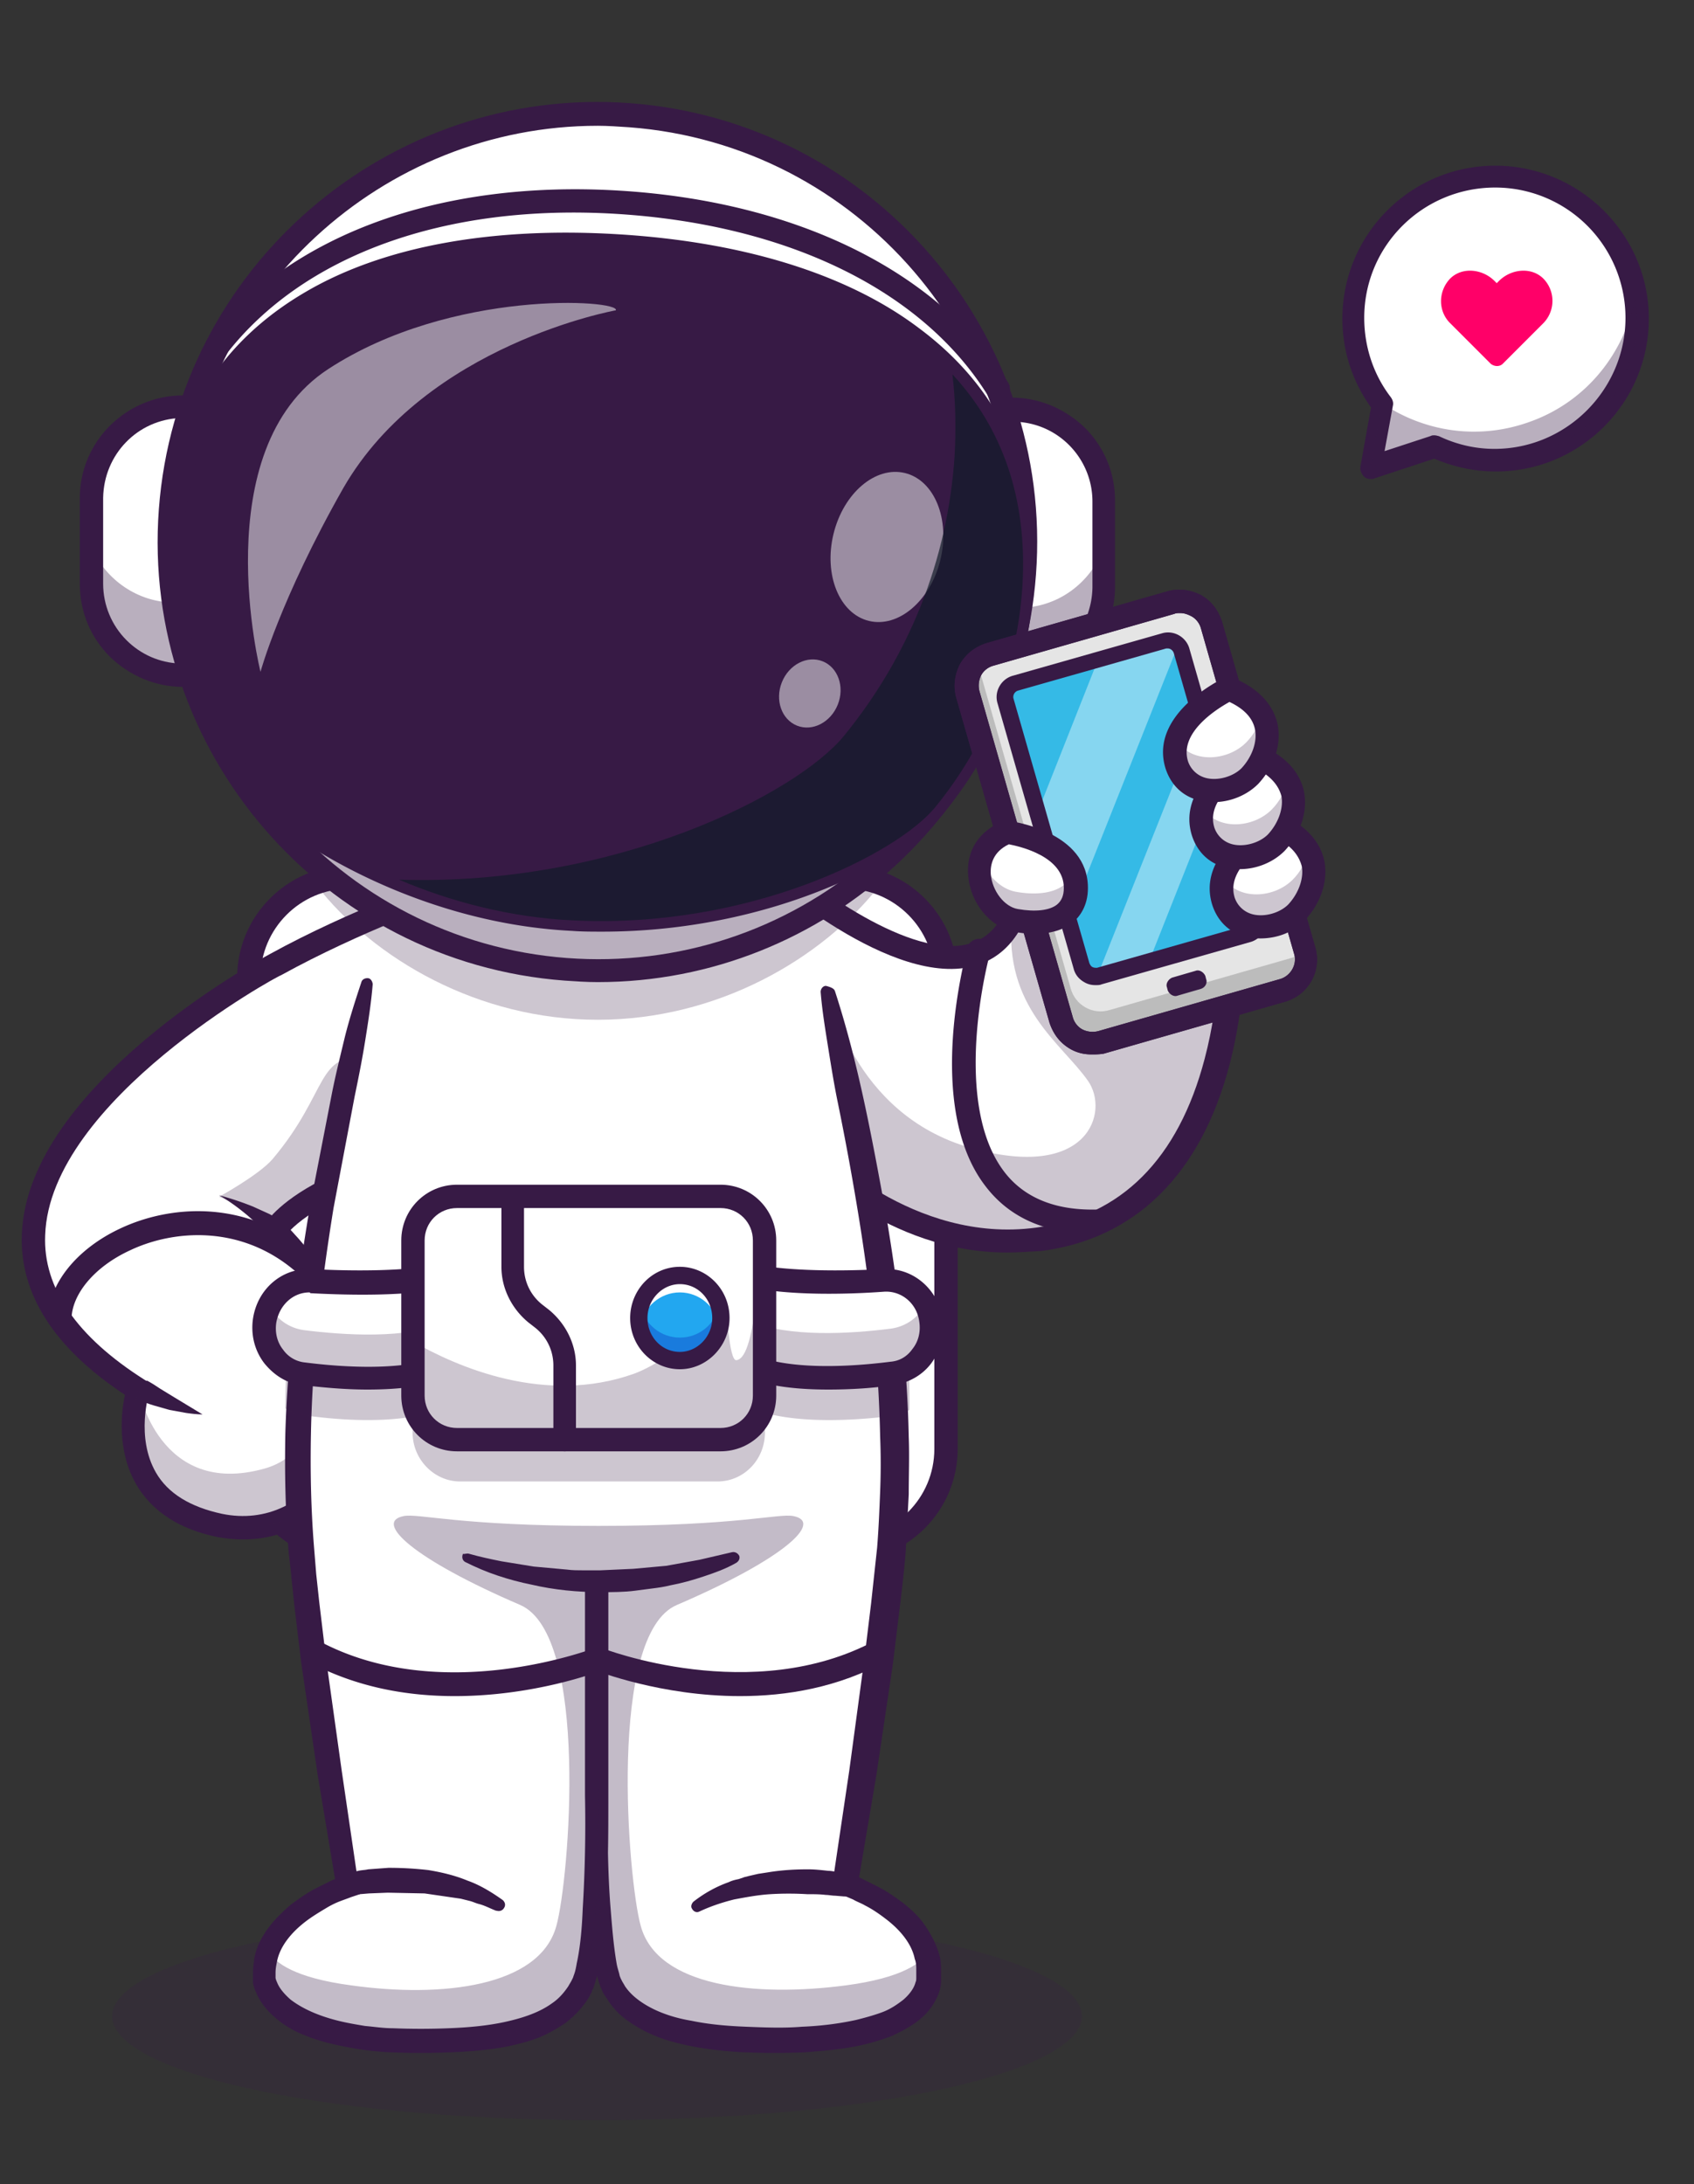 <svg xmlns="http://www.w3.org/2000/svg" xmlns:xlink="http://www.w3.org/1999/xlink" viewBox="0 0 225 290" xmlns:v="https://vecta.io/nano"><rect x="0" y="0" width="225" height="290" fill="#333333" stroke="none"/><style><![CDATA[.Q{fill:#371a45}.R{fill:#fff}.S{opacity:.25}.T{opacity:.35}]]></style><g opacity=".2" class="Q"><ellipse cx="79.3" cy="267.7" rx="64.4" ry="13.8"/></g><path d="M125.6 130.9v60.2c0 8-6.5 14.5-14.5 14.5H47.6c-8 0-14.5-6.5-14.5-14.5v-60.2c0-3.4 1.2-6.5 3.1-9l.1-.1c1.5-1.9 3.4-3.4 5.7-4.3 1.7-.7 3.7-1.1 5.7-1.1h63.5c2 0 4 .4 5.7 1.2a13.62 13.62 0 0 1 3.9 2.5c.1.1.3.2.4.3 2.7 2.6 4.4 6.4 4.4 10.5z" class="R"/><path d="M112.3 207.3H46.4c-8.2 0-14.9-6.7-14.9-14.9v-62.6c0-8.2 6.7-14.9 14.9-14.9h65.9c8.2 0 14.9 6.7 14.9 14.9v62.6c0 8.2-6.7 14.9-14.9 14.9zM46.4 118c-6.5 0-11.8 5.3-11.8 11.8v62.6c0 6.5 5.3 11.8 11.8 11.8h65.9c6.5 0 11.8-5.3 11.8-11.8v-62.6c0-6.5-5.3-11.8-11.8-11.8H46.4z" class="Q"/><path d="M137.9 164.4c-17.5 2.4-30.3-11.3-30.3-11.3L105 133l-2.3-18.1s24.2 21.5 31.8 7c1.2-2.3 2-5.5 2.2-9.7v-1.1l.2.1 26.7 8.9c0 0 3.3 40.4-25.7 44.3z" class="R"/><g class="S Q"><path d="M137.9 164.4c-17.5 2.4-30.3-11.3-30.3-11.3L105 133l5.1-1.3s3 16.2 18.8 20.7c15.7 4.5 18.5-4.8 15.6-8.9-3.5-5-11.2-9.7-10.1-21.6.2-2 .6-4.2 1.4-6.6l.8-3.1c.1-.4.2-.7.2-1.1l26.7 8.9c.1.1 3.4 40.5-25.6 44.4z"/></g><path d="M133.7 166.3c-15.8 0-26.8-11.6-27.3-12.1-.6-.6-.5-1.6.1-2.2s1.6-.5 2.2.1c.1.1 12.5 13.1 28.9 10.9 11.3-1.5 18.9-9.1 22.4-22.4 2.2-8.3 2.1-16.4 2-19.2l-23.9-8c-.6 7.7-3 12.5-7.4 14.4-10.7 4.6-28.3-10.9-29-11.5-.6-.6-.7-1.5-.1-2.2.6-.6 1.5-.7 2.2-.1 4.7 4.1 18.4 14.2 25.8 11 3.6-1.5 5.5-6.2 5.7-13.7l.1-2.1 29.8 10 .1 1c0 .4.8 10.5-2 21.2-3.8 14.5-12.5 23.1-25 24.7-1.7.1-3.1.2-4.6.2z" class="Q"/><path d="M18.4 184.5s-4.8 14.9 10.9 18.1c2.8.6 5.5.3 7.9-.5 10.4-3.8 15.4-19.9 1.8-35.9-.7-.8-1.5-1.7-2.3-2.5l-.1-.1s.7-1.2 3-2.9c1.5-1.1 3.5-2.3 6.5-3.6l5.6-17.2h0l7.1-21.6s-5.6 1.9-12.7 5.1c-3 1.4-6.3 3-9.5 4.8 0 0-1.5.8-4 2.3-12.4 7.5-47.5 32.8-14.2 54z" class="R"/><g class="S Q"><path d="M47.8 143l-1.7 14c-7.6 3.3-9.5 6.5-9.5 6.5l.1.1c-2-1.7-4.8-3.6-7.6-4.7 0 0 5.3-2.9 7.1-5 7.6-9 5.7-14.3 12.8-13.4 1 .2-.5.9-1.2 2.5z"/></g><g class="Q"><path d="M32.3 204.4c-1.1 0-2.2-.1-3.3-.3-5.1-1-8.8-3.4-10.9-7-2.6-4.5-2-9.7-1.5-11.9-9.4-6.2-14-13.4-13.7-21.3.7-19.7 31.6-36.5 32.9-37.2 10.9-6 22.4-9.9 22.5-10 .8-.3 1.7.2 2 1s-.2 1.7-1 2c-.1 0-11.3 3.9-22 9.8-.3 0-30.7 16.6-31.3 34.5-.3 7 4.2 13.5 13.2 19.2l1 .6-.4 1.1c0 .1-1.8 5.9.9 10.6 1.6 2.8 4.6 4.6 8.8 5.5 5.8 1.2 11.2-1.4 14.2-6.8 3.6-6.7 3.3-18-8.3-29.8l-.8-.9.6-1c.2-.3 2.1-3.3 8.7-6.4.8-.4 1.7 0 2.1.7.4.8 0 1.7-.7 2.1-3.7 1.8-5.7 3.4-6.7 4.4 11.8 12.6 11.8 25 7.8 32.4-2.9 5.6-8.2 8.7-14.1 8.7z"/><path d="M19.5 183.3c.6.3 1.2.7 1.8 1.1l1.8 1.1 3.8 2.3c-.7 0-1.5-.1-2.2-.2l-2.2-.4-2.1-.6c-.7-.2-1.4-.5-2.1-.8l1.2-2.5z"/><g class="S"><path d="M29.3 202.6c-15.5-3.2-11-17.7-10.9-18.1h0s2.7 14.4 16.7 10.5c9-2.5 8.2-15.2 6.5-23.9.2-.3.3-.7.4-1.1 12.3 18.4 1.3 35.4-12.7 32.6z"/></g><path d="M7.9 176.6a1.47 1.47 0 0 1-1.5-1.5c0-4.6 3.8-9.3 9.6-12 6.6-3.1 16.6-3.9 25 3.1.7.5.7 1.5.2 2.2s-1.5.7-2.2.2c-7.2-6-16-5.3-21.7-2.6-4.8 2.2-7.8 5.9-7.8 9.2 0 .7-.7 1.4-1.6 1.4z"/><path d="M36.2 164.5l-1.6-1.6-1.7-1.5c-1.2-1-2.4-1.9-3.8-2.7a39.56 39.56 0 0 1 4.5 1.5l2.2 1c.7.4 1.4.7 2.2 1.1l-1.8 2.2zm30 90.1c-.3 0-.6-.1-.8-.2-7.6-4.8-18.7-2.6-18.8-2.6-.8.2-1.6-.4-1.8-1.2s.4-1.6 1.2-1.8c.5-.1 12.4-2.4 21 3 .7.5.9 1.4.5 2.1-.3.5-.8.7-1.3.7z"/></g><path d="M110.2 131.8c4.4 20.8 11.1 49 8.1 77-1.9 17.9-5.9 41.5-5.9 41.5s11.9 3.9 11 12.4c0 .2.5 9-23 8.2-10-.4-16.8-2.3-19.2-7.5-2.2-4.7-1.9-25.6-1.9-25.6V208h0v29.6s.3 20.9-1.9 25.6c-2.4 5.2-8.1 7.2-18.1 7.5-23.5.9-24.1-7.9-24.1-8.2-.9-8.4 11-12.4 11-12.4s-4-23.6-5.9-41.5c-3-28.6 4-57.6 8.5-78.4" class="R"/><g class="Q"><path d="M110.9 131.6c3.1 9.5 4.9 19.4 6.7 29.2 1.7 9.9 2.9 19.9 3.1 30 .1 2.5 0 5 0 7.6l-.4 7.6c-.2 2.5-.5 5-.8 7.5l-.9 7.4-2.2 14.8-2.5 14.8-1-1.7h0c.7.2 1.3.5 1.9.8l1.8.9c1.2.6 2.3 1.4 3.4 2.2 1.1.9 2.1 1.8 2.9 3s1.5 2.5 1.9 4c.2.7.2 1.5.2 2.2v.6.3.1-.1.2c0 .5-.1.9-.2 1.3-.5 1.6-1.5 2.9-2.6 3.8s-2.4 1.6-3.7 2.2c-1.3.5-2.6.9-3.9 1.2-2.6.6-5.2.8-7.8 1-2.6.1-5.2.1-7.7 0-2.6-.1-5.2-.4-7.7-.9-1.3-.3-2.6-.6-3.9-1.1s-2.5-1.1-3.7-1.9-2.3-1.8-3.1-3.1l-.6-.9-.2-.5c-.1-.2-.2-.4-.2-.5-.3-.7-.4-1.4-.6-2.1-.5-2.6-.7-5.2-.9-7.7-.3-5.1-.4-10.2-.4-15.3v-30.3l1.5 1.5h0l1.5-1.5v30.3c0 5.1 0 10.1-.4 15.2-.2 2.6-.4 5.1-.9 7.7-.1.7-.3 1.3-.5 2l-.2.6c-.1.2-.2.3-.2.5-.2.3-.3.6-.5.9-.8 1.2-1.8 2.3-3 3.2-1.2.8-2.4 1.5-3.7 2s-2.6.8-3.9 1.1c-2.6.5-5.2.7-7.8.8s-5.1.1-7.7 0-5.2-.5-7.8-1.1c-1.3-.3-2.6-.7-3.8-1.2-1.3-.5-2.5-1.2-3.6-2.1s-2.2-2.1-2.8-3.6c-.2-.4-.3-.8-.4-1.2v-.2-.1-.3-.6c0-.7.1-1.5.2-2.2.3-1.5 1-2.8 1.9-4s1.9-2.1 2.9-3c1.1-.8 2.2-1.6 3.4-2.2l1.8-.9c.6-.3 1.2-.5 1.9-.8h0l-1 1.7-2.5-15-2.2-15-.9-7.5-.4-3.8c-.1-1.3-.3-2.5-.4-3.8-.4-5.1-.5-10.2-.4-15.3.3-10.2 1.6-20.3 3.3-30.3l2.9-14.9c.5-2.5 1.1-4.9 1.7-7.4.6-2.4 1.4-4.9 2.2-7.3.1-.4.6-.6 1-.5.3.1.5.5.5.8-.2 2.5-.6 5-1 7.5s-.9 5-1.4 7.4l-2.8 14.8c-1.6 9.9-2.8 19.9-3 29.9-.1 5 0 10 .4 15l.3 3.7.4 3.7.9 7.5 2.1 15 1.1 7.5 1.1 7.5.2 1.3-1.2.4h0c-.5.2-1.1.4-1.6.6a11.94 11.94 0 0 0-1.6.8c-1 .6-2 1.2-2.9 1.9-1.8 1.4-3.3 3.2-3.7 5.2-.1.5-.2 1-.2 1.5v.4.2.1h0c0 .1.1.4.2.6.3.8 1 1.6 1.8 2.3 1.7 1.3 3.9 2.2 6.3 2.8 1.2.3 2.4.5 3.6.7 1.2.1 2.4.3 3.7.3 2.5.1 4.9.1 7.4 0s4.9-.3 7.3-.8c2.3-.5 4.6-1.2 6.4-2.5.9-.6 1.6-1.4 2.2-2.3.1-.2.3-.5.4-.7l.2-.4.1-.3c.2-.5.3-1 .4-1.6.5-2.3.7-4.8.8-7.3.3-5 .4-10 .3-15v-30.3-1.5h1.5 0 1.5v1.5 30.3c0 5 0 10.1.4 15 .2 2.5.4 5 .8 7.3.1.6.3 1.1.4 1.6 0 .1.1.2.1.3l.2.4c.1.2.3.5.4.7.6.9 1.4 1.6 2.3 2.2 1.8 1.2 4.1 2 6.5 2.4 2.4.5 4.8.7 7.3.8s5 .2 7.4 0c2.5-.1 4.9-.4 7.2-.9 1.2-.3 2.3-.6 3.4-1s2-1 2.9-1.7c.8-.7 1.4-1.5 1.6-2.3.1-.2.1-.4.1-.6v-.1-.2-.1-.2-.4c0-.5 0-1-.2-1.5-.4-2-1.9-3.8-3.7-5.2-.9-.7-1.9-1.4-2.9-1.9-.5-.3-1.1-.5-1.6-.8-.5-.2-1.1-.5-1.6-.6h0l-1.3-.3.2-1.4 1.1-7.4 1.1-7.4 2-14.8.9-7.4.8-7.4c.2-2.5.3-4.9.4-7.4s.1-4.9 0-7.4c-.2-9.9-1.3-19.7-2.9-29.5-.8-4.9-1.7-9.8-2.7-14.7-.5-2.4-.9-4.9-1.3-7.4s-.8-4.9-1-7.4h0c0-.4.3-.8.7-.8.8.2 1.1.4 1.2.7z"/><path d="M112.1 251.8l-1.2-.1c-.4 0-.8-.1-1.2-.1-.8-.1-1.6-.1-2.5-.1-1.6-.1-3.3-.1-4.9 0s-3.2.4-4.8.7c-1.6.4-3.1.9-4.6 1.6h0c-.4.2-.8 0-1-.4-.2-.3 0-.7.2-.9 1.4-1.1 3-2 4.7-2.6.4-.2.8-.3 1.3-.4l.6-.2c.2-.1.4-.1.7-.2l1.3-.3 1.3-.2c1.8-.3 3.6-.4 5.3-.4.9 0 1.8.1 2.7.2.4 0 .9.1 1.3.2.5.1.9.1 1.4.3.8.2 1.3 1 1.1 1.9-.1.6-.8 1-1.7 1h0zm-65.9-3.1l1.4-.3c.4-.1.9-.1 1.3-.2l2.7-.2a45.78 45.78 0 0 1 5.3.3c1.8.3 3.5.7 5.2 1.4 1.7.6 3.3 1.6 4.7 2.6.3.3.4.7.1 1.1-.2.3-.6.4-.9.3h-.1c-.8-.3-1.5-.7-2.3-.9-.4-.1-.8-.3-1.2-.4l-1.2-.3-4.8-.7-4.9-.1-2.5.1-2.4.2h-.1c-.8.1-1.6-.5-1.7-1.4a1.93 1.93 0 0 1 1.4-1.5z"/><g class="S"><path d="M120.8 187.2c-.7.4-1.5.7-2.3.8-4.9.6-11.8 1-16.9-.4v2.6c0 3.6-2.8 6.5-6.3 6.5H61.1c-3.4 0-6.3-2.9-6.3-6.5v-2.1c-4.8.8-10.3.4-14.5-.2-.9-.1-1.7-.4-2.4-.9 0-3.6.2-7.2.4-10.7.8-.5 1.8-.7 2.8-.7h.3c3.8.2 9 .3 13.5-.1v-4.6c0-3.6 2.8-6.5 6.3-6.5h34.3c2.8 0 5.1 1.9 5.9 4.5.2.6.3 1.3.3 2.1v4.4c4.9.7 11.4.6 15.9.4h.3c.9 0 1.8.2 2.6.6a191.99 191.99 0 0 1 .3 10.8z"/></g></g><path d="M59.3 181.4c-5.3 2.2-13.4 1.7-19 1.1-3.3-.4-5.7-3.6-5.2-7.1h0c.4-3.1 3.1-5.4 6.2-5.3 5.2.3 13 .4 17.9-.8" class="R"/><g class="S Q"><path d="M59.3 181.4c-5.3 2.2-13.4 1.8-19 1.1-3.3-.4-5.7-3.6-5.2-7.1.1-.7.3-1.4.7-2 .9 1.7 2.5 2.9 4.5 3.2 5.5.7 13.7 1.2 18.9-1l.1 5.8z"/></g><path d="M48.8 184.5c-3.1 0-6.1-.3-8.7-.6-2-.2-3.7-1.3-5-2.9-1.3-1.7-1.8-3.8-1.5-5.9.6-4 3.9-6.8 7.8-6.6 7.6.4 13.8.1 17.5-.7.8-.2 2.6-.2 3.8 3.3 1.3 3.9 1 10.1-2.8 11.7h0c-3.1 1.3-7.1 1.7-11.1 1.7zm-7.7-12.9c-2.2 0-4 1.7-4.4 4-.2 1.3.1 2.6.9 3.6a4.03 4.03 0 0 0 2.9 1.7c7.9 1 14.4.7 18.2-.9h0c.7-.3 1.2-1.3 1.4-2.8.4-2.6-.3-5.4-.9-6.2-5 1.1-12.5 1-18 .7 0-.1-.1-.1-.1-.1z" class="Q"/><path d="M99.6 181.4c5.3 2.2 13.4 1.7 19 1.1 3.3-.4 5.7-3.6 5.2-7.1h0c-.4-3.1-3.1-5.4-6.2-5.3-5.2.3-13 .4-17.9-.8" class="R"/><g class="S Q"><path d="M118.5 182.4c-5.6.7-13.7 1.2-19-1.1v-5.9c5.3 2.2 13.4 1.7 18.9 1 2-.3 3.6-1.5 4.5-3.2.3.6.5 1.3.7 2 .6 3.6-1.7 6.8-5.1 7.2z"/></g><path d="M110 184.5c-4 0-8-.4-11.1-1.7-3.8-1.6-4-7.8-2.8-11.7 1.1-3.5 3-3.4 3.8-3.3 3.6.8 9.9 1.1 17.5.7 3.9-.2 7.2 2.7 7.8 6.6a8.13 8.13 0 0 1-1.5 5.9c-1.2 1.6-3 2.6-5 2.9-2.6.4-5.6.6-8.7.6zm-10.4-13.6c-.6.8-1.3 3.6-.9 6.2.2 1.5.7 2.5 1.4 2.8h0c3.8 1.6 10.3 1.9 18.2.9 1.2-.1 2.2-.7 2.9-1.7.8-1 1.1-2.3.9-3.6-.3-2.4-2.3-4.1-4.6-4-5.4.4-12.8.5-17.9-.6z" class="Q"/><path d="M101.6 165.3v19.3c0 3.6-2.8 6.5-6.3 6.5H61.1c-3.5 0-6.3-2.9-6.3-6.5v-19.3c0-3.6 2.8-6.5 6.3-6.5h34.3c2.8 0 5.1 1.9 5.9 4.5.2.6.3 1.3.3 2z" class="R"/><g class="S Q"><path d="M101.6 165.3v19.3c0 3.6-2.8 6.5-6.3 6.5H61.1c-3.5 0-6.3-2.9-6.3-6.5v-6.5c5.9 3.4 17.6 8.5 29.4 4.3 5.7-2.1 12.3-9.1 12.3-9.1s.3 7.4 1.3 7.3c2.9-.3 2.9-15.3 3.5-17.3.2.6.3 1.3.3 2z"/></g><path d="M95.7 192.7h-35c-4.1 0-7.4-3.3-7.4-7.4v-20.6c0-4.1 3.3-7.4 7.4-7.4h35c4.1 0 7.4 3.3 7.4 7.4v20.6c0 4.1-3.3 7.4-7.4 7.4zm-35-32.3c-2.4 0-4.3 1.9-4.3 4.3v20.6c0 2.4 1.9 4.3 4.3 4.3h35c2.4 0 4.3-1.9 4.3-4.3v-20.6c0-2.4-1.9-4.3-4.3-4.3h-35z" class="Q"/><ellipse cx="90.3" cy="175" rx="5.4" ry="5.6" fill="#22a7f0"/><path d="M95.7 175c0 .4 0 .8-.1 1.1-.5-2.6-2.7-4.5-5.3-4.5s-4.8 1.9-5.3 4.5c-.1-.4-.1-.7-.1-1.1 0-3.1 2.4-5.6 5.4-5.6s5.4 2.5 5.4 5.6z" class="R"/><path d="M95.7 175c0 3.1-2.4 5.6-5.4 5.6s-5.4-2.5-5.4-5.6c0-.5.1-1 .2-1.5.6 2.4 2.7 4.1 5.2 4.1s4.6-1.7 5.2-4.1c.2.5.2 1 .2 1.5z" fill="#197bdd"/><g class="Q"><path d="M90.3 181.8c-3.6 0-6.6-3-6.6-6.8 0-3.7 2.9-6.8 6.6-6.8 3.6 0 6.6 3 6.6 6.8 0 3.7-3 6.8-6.6 6.8zm0-11.3c-2.3 0-4.3 2-4.3 4.5s1.9 4.5 4.3 4.5c2.3 0 4.3-2 4.3-4.5s-1.9-4.5-4.3-4.5zM75 192.7a1.47 1.47 0 0 1-1.5-1.5v-9.9c0-2-.9-3.8-2.4-5l-.9-.7c-2.2-1.8-3.6-4.5-3.6-7.4v-9.3a1.5 1.5 0 1 1 3 0v9.3c0 2 .9 3.8 2.4 5l.9.7c2.2 1.8 3.6 4.5 3.6 7.4v9.9a1.47 1.47 0 0 1-1.5 1.5zm-14.6 32.5c-6.2 0-13-1.1-19.5-4.6-.8-.4-1-1.3-.6-2.1s1.3-1 2.1-.6c16.3 8.7 36.2 1 36.4 1 .8-.3 1.7.1 2 .9s-.1 1.7-.9 2c-.5.2-8.9 3.4-19.5 3.4z"/><path d="M98.3 225.2c-10.5 0-18.9-3.3-19.5-3.5-.8-.3-1.2-1.2-.9-2s1.2-1.2 2-.9h0c.2.1 20.1 7.8 36.4-1 .8-.4 1.7-.1 2.1.6.4.8.1 1.7-.6 2.1-6.5 3.6-13.4 4.7-19.5 4.7z"/></g><path d="M64.3 207.3s6.1 2.7 15.1 2.7 15.1-2.7 15.1-2.7-4.1-3.2-15.1-3.2-15.1 3.2-15.1 3.2z" class="R"/><path d="M62.3 206.3c1.4.4 2.8.7 4.3 1l4.3.7 4.4.4c.7.1 1.5.1 2.2.1h2.2l4.4-.2 4.4-.4 1.1-.2 1.1-.2 2.2-.4 4.3-1h0c.4-.1.8.1 1 .5.1.4-.1.7-.4.9-1.4.8-2.8 1.3-4.3 1.8s-2.9.9-4.5 1.2c-.8.2-1.5.3-2.3.4l-2.3.3c-1.5.2-3.1.2-4.6.2-3.1 0-6.2-.3-9.2-1-1.5-.3-3-.7-4.5-1.2s-2.9-1.1-4.3-1.8c-.4-.2-.5-.7-.3-1.1.1.1.5-.1.8 0h0z" class="Q"/><g class="S Q"><path d="M116.8 117.6c-7.7 9.8-21.6 17.8-37.4 17.8s-29.7-8-37.4-17.9c1.7-.7 3.7-1.1 5.7-1.1h63.5c1.9 0 3.9.4 5.6 1.2z"/></g><g opacity=".3" class="Q"><path d="M123.5 262.6c0 .2-.6 9-24.1 8.2-10-.4-15.6-2.3-18.1-7.5-.9-1.8-1.3-5.8-1.6-9.9l-.2-15.8-.4 15.8c-.3 4.1-.7 8.1-1.6 9.9-2.4 5.2-8.1 7.2-18.1 7.5-23.5.9-24.1-7.9-24.1-8.2-.1-1.2 0-2.4.4-3.4.9 1.4 3.4 3.4 10.9 4.4 12.1 1.7 25.1.2 27.3-7.9 1.7-6.1 4.4-38.6-4.8-42.6-14.2-6.1-19.5-11-15.5-11.8 2-.4 7.3 1.3 25.9 1.3s23.9-1.7 25.9-1.3c4 .8-1.3 5.7-15.5 11.8-9.2 3.9-6.5 36.5-4.8 42.6 2.2 8.1 15.2 9.5 27.3 7.9 7.5-1 10-3 10.9-4.4.1 1 .3 2.2.2 3.4z"/></g><path d="M134.4 90.1h0c-.6 0-1.2-.5-1.2-1.2l.1-33.4c0-.6.5-1.2 1.2-1.2h0c6.7 0 12.1 5.5 12.1 12.2v11.4c0 6.8-5.5 12.2-12.2 12.2z" class="R"/><path d="M134.4 90.4h0c-.8 0-1.5-.6-1.5-1.4l.1-33.4c0-.8.6-1.4 1.4-1.4 3.3 0 6.4 1.3 8.8 3.7 2.3 2.4 3.6 5.5 3.6 8.8v11.4c0 6.7-5.5 12.3-12.4 12.3zm0-.6c6.6 0 11.9-5.3 11.9-11.8V66.6c0-3.2-1.2-6.2-3.4-8.4-2.2-2.3-5.2-3.5-8.4-3.5-.5 0-.9.4-.9.9l-.1 33.4c0 .4.4.8.9.8h0z" class="Q"/><g class="T Q"><path d="M146.6 72.7V78c0 6.7-5.5 12.1-12.2 12.1-.6 0-1.2-.5-1.2-1.2V80c.2.4.6.7 1.1.7h.8c5.3.1 9.8-3.3 11.5-8z"/></g><path d="M134.4 91.6h0c-.8 0-1.5-.3-2-.8s-.8-1.2-.8-1.9l.1-33.4a2.69 2.69 0 0 1 2.7-2.7c3.7 0 7.1 1.5 9.7 4 2.6 2.6 4 6 4 9.7v11.4c0 7.6-6.1 13.7-13.7 13.7zm.5-35.6l-.1 32.6c5.7-.2 10.2-4.8 10.3-10.6V66.6c0-5.7-4.5-10.4-10.2-10.6z" class="Q"/><path d="M24.4 54h0c.6 0 1.2.5 1.2 1.2l-.1 33.4c0 .6-.5 1.2-1.2 1.2h0c-6.7 0-12.1-5.5-12.1-12.2V66.2c0-6.8 5.5-12.2 12.2-12.2z" class="R"/><path d="M24.3 89.9s-.1 0 0 0c-3.3 0-6.4-1.3-8.8-3.7-2.3-2.4-3.6-5.5-3.6-8.8V66c0-6.8 5.6-12.4 12.4-12.4h.1c.4 0 .7.2 1 .4.3.3.4.6.4 1l-.1 33.4c0 .9-.7 1.5-1.4 1.5zm0-35.6c-6.5 0-11.8 5.3-11.9 11.8v11.4c0 3.2 1.2 6.2 3.4 8.4 2.2 2.3 5.2 3.5 8.4 3.5.5 0 .9-.4.9-.9l.1-33.4c0-.2-.1-.5-.3-.6-.1-.1-.3-.2-.6-.2h0 0z" class="Q"/><g class="T Q"><path d="M25.5 79.3v9.3c0 .6-.5 1.2-1.2 1.2-3.5 0-6.7-1.5-8.9-3.9-2-2.2-3.2-5.1-3.2-8.3v-4.8c1.9 4.2 6.1 7.2 11 7.2h1.2c.5-.1.8-.4 1.1-.7z"/></g><path d="M24.3 91.2s-.1 0 0 0c-3.7 0-7.1-1.5-9.7-4-2.6-2.6-4-6-4-9.7V66.1c0-7.5 6.2-13.6 13.7-13.6h.1c.7 0 1.4.3 1.9.8s.8 1.2.8 1.9L27 88.5c-.1 1.5-1.3 2.7-2.7 2.7zM24 55.5c-5.7.2-10.2 4.8-10.3 10.6v11.4c0 2.8 1.1 5.5 3.1 7.5 1.9 1.9 4.4 3 7.1 3.1l.1-32.6z" class="Q"/><circle cx="79.4" cy="72" r="56.9" class="R"/><path d="M79.5 129.2c-1.5 0-2.9-.1-4.4-.2-31.4-2.4-55.1-29.8-52.7-61.3 2.4-31.4 29.8-55 61.3-52.7 31.4 2.4 55.1 29.8 52.7 61.3h-.3.3c-1.1 15.2-8.1 29.1-19.7 39-10.5 9-23.6 13.9-37.2 13.9zm-.1-113.7c-29.3 0-54.2 22.7-56.4 52.3-2.3 31.1 21.1 58.3 52.2 60.7 15.1 1.1 29.7-3.7 41.1-13.5 11.5-9.9 18.4-23.6 19.5-38.7 2.3-31.1-21.1-58.3-52.2-60.7-1.4-.1-2.8-.1-4.2-.1z" class="Q"/><g class="T Q"><path d="M136.1 68.4c.2 2.6.2 5.2 0 7.9-2.4 31.3-29.6 54.8-61 52.4-31.3-2.4-54.8-29.6-52.4-61L23 65c1.7 28 23.8 51 52.4 53.2 30.5 2.2 57.1-19.8 60.7-49.8z"/></g><g class="Q"><path d="M79.4 130.4c-1.5 0-2.9-.1-4.4-.2-32.1-2.4-56.3-30.5-53.9-62.6s30.5-56.3 62.6-53.9 56.3 30.5 53.9 62.6l-1.5-.1 1.5.1c-2.3 30.7-27.9 54.1-58.2 54.1zm0-113.7c-28.6 0-52.9 22.2-55.1 51.2-2.3 30.4 20.6 57 51 59.3 14.7 1.1 29-3.6 40.2-13.2s18-23.1 19.1-37.8c2.3-30.4-20.6-57-51-59.3-1.5-.1-2.9-.2-4.2-.2z"/><path d="M135.8 77.7c-.7 11.1-4.9 21.2-11.6 29.4-5 6.1-24.7 16.2-48.2 15-21.7-1.1-40.8-13.9-45-20.6-5.7-8.9-8.6-19.4-8-30.5 1.8-29.4 27.7-40.1 58.9-38.2 31.1 1.9 55.7 15.6 53.9 44.9z"/><path d="M80 123.7c-1.3 0-2.7 0-4-.1-22.6-1.1-41.9-14.3-46.3-21.3-6-9.5-8.9-20.4-8.2-31.5.9-14.4 7.3-25.2 19.2-32.1 10.3-6 24.6-8.6 41.3-7.6s30.6 5.3 40.1 12.5c11 8.2 16.1 19.7 15.2 34.1-.7 11.1-4.8 21.5-11.9 30.2-4.6 5.9-22.4 15.8-45.4 15.8zm-4.9-89.6c-13.2 0-24.5 2.5-33 7.4-10.9 6.3-16.9 16.2-17.7 29.6-.6 10.4 2.1 20.7 7.7 29.6 4 6.4 22.7 18.8 43.9 19.9 23.5 1.2 42.4-9 46.9-14.4 6.7-8.2 10.6-18.1 11.2-28.5l1.5.1-1.5-.1c2.2-36.1-36-42.3-52.5-43.3a69.08 69.08 0 0 0-6.5-.3z"/></g><g opacity=".5" class="R"><ellipse transform="matrix(.237 -.972 .972 .237 19.244 169.799)" cx="117.7" cy="72.7" rx="10.1" ry="7.3"/></g><g opacity=".5" class="R"><ellipse transform="matrix(.369 -.929 .929 .369 -17.611 158.088)" cx="107.6" cy="92" rx="4.6" ry="4"/></g><g opacity=".7"><path d="M126.5 49.7c6.5 7 10 16.3 9.3 28.1-.7 11.1-4.9 21.2-11.6 29.4-5 6.1-24.7 16.2-48.2 15-8.3-.4-16.2-2.5-23-5.4 28.9.9 52.9-11.5 59.1-19.1 8.5-10.4 13.8-23.2 14.7-37.3.2-3.8.1-7.4-.3-10.7z" fill="#111a28"/></g><path d="M132.5 53.2c-.4 0-.8-.1-1.1-.4l-.1-.1-.1-.2c-8.7-14-26.7-22.7-49.3-24.1C59.1 27 40.2 33.9 30 47.1l-.1.1a1.68 1.68 0 0 1-2.2.1c-.6-.6-.6-1.5-.1-2.1 10.9-14 30.7-21.3 54.5-19.9 23.6 1.4 42.5 10.7 51.8 25.5.4.6.3 1.4-.2 1.9a1.58 1.58 0 0 1-1.2.5z" class="Q"/><g opacity=".5" class="R"><path d="M34.6 89.2s-7.4-29.5 9-40.2 38.8-9.2 38.2-7.8c0 0-25.2 4.5-36.2 23.6-8.4 14.8-11 24.4-11 24.4z"/></g><path d="M170.3 131.4l-24.1 6.9c-2.3.6-4.6-.7-5.2-2.9l-12.4-43.3c-.6-2.3.7-4.6 2.9-5.2l24.1-6.9c2.3-.6 4.6.7 5.2 2.9l12.4 43.3c.6 2.2-.7 4.6-2.9 5.2z" fill="#e5e5e5"/><path d="M170.3 131.4l-24.1 6.9c-2.3.6-4.6-.7-5.2-2.9l-12.4-43.3c-.5-1.6.1-3.2 1.2-4.3v.1l12.4 43.3c.6 2.3 3 3.6 5.2 2.9l24.1-6.9c.7-.2 1.2-.5 1.7-1 .6 2.3-.7 4.6-2.9 5.2z" fill="#bcbcbc"/><g class="Q"><use xlink:href="#B"/><use xlink:href="#B"/></g><path d="M165.7 124l-13.1 3.8-6.5 1.9c-.1 0-.2.1-.4.1-.9.1-1.8-.5-2-1.4l-1.7-6.1-4.1-14.4-4.2-14.7a1.96 1.96 0 0 1 1.3-2.4l10.9-3.1 8.8-2.5c.7-.2 1.4 0 1.9.5.2.2.4.5.5.8l2.5 8.6 2.6 9 5 17.6c.2.9-.4 2-1.5 2.3z" fill="#35bae6"/><g opacity=".4" class="R"><path d="M156.5 85.6l-14.6 36.7-4.1-14.4 8-20.2 8.8-2.5c.7-.3 1.4-.1 1.9.4z"/></g><g opacity=".4" class="R"><path d="M162 104l-9.4 23.7-6.5 1.9c-.1 0-.2.1-.4.1L159.5 95l2.5 9z"/></g><path d="M145.5 130.8c-.5 0-1-.1-1.5-.4-.7-.4-1.2-1-1.4-1.8l-10.1-35.2c-.5-1.6.5-3.3 2.1-3.7l19.7-5.6c1.6-.5 3.3.5 3.7 2.1l10.1 35.2c.5 1.6-.5 3.3-2.1 3.7l-19.7 5.6c-.2.1-.5.1-.8.1zm9.6-44.7h-.2l-19.7 5.6a.89.89 0 0 0-.6 1l10.1 35.2c.1.2.2.4.4.5s.4.1.6.1l19.7-5.6a.89.89 0 0 0 .6-1l-10.1-35.2c-.1-.3-.4-.6-.8-.6z" class="Q"/><path d="M133.8 110.5s9.1 1.2 9.1 7.3c0 4.2-3.9 5.1-7.9 4.3-4.8-.8-7.7-9.1-1.2-11.6z" class="R"/><g class="S Q"><path d="M142.8 117.8c0 4.2-3.9 5.1-7.9 4.3-3.3-.6-5.8-5-4.6-8.3.7 2.3 2.5 4.2 4.6 4.6 3.3.6 6.6.1 7.6-2.5a6.28 6.28 0 0 1 .3 1.9z"/></g><path d="M137.4 124c-.9 0-1.8-.1-2.7-.3-3.2-.6-5.8-3.8-6.1-7.4-.3-3.3 1.4-6 4.7-7.3l.4-.1.4.1c.4.1 10.4 1.4 10.4 8.9 0 2.4-1.1 3.8-2 4.6-1.3 1-3.1 1.5-5.1 1.5zm-3.4-11.9c-2.1 1-2.5 2.7-2.4 4 .2 2.2 1.8 4.3 3.6 4.6 2.3.4 4.2.2 5.2-.6.6-.5.9-1.2.9-2.2 0-4.2-5.8-5.5-7.3-5.8z" class="Q"/><path d="M169.4 109.6s-8.8 4.2-6.9 10.1c1.3 4.2 7 4.2 9.7 1.5 2.8-3 4.1-8.7-2.8-11.6z" class="R"/><g class="S Q"><path d="M172.2 121.2c-2.7 2.8-8.3 2.8-9.7-1.5-.4-1.1-.3-2.2 0-3.2 1.9 3.1 6.7 2.8 9.2.3 1-1 1.8-2.4 2.1-3.8 1.5 2.8.3 6.1-1.6 8.2z"/></g><path d="M167.4 124.6c-.6 0-1.2-.1-1.8-.2-2.3-.5-3.9-2.1-4.6-4.3-2.2-7.2 7.4-11.8 7.8-12l.6-.3.6.3c4.1 1.7 5.5 4.3 5.9 6.2.6 3.2-.9 6.1-2.6 7.9-1.5 1.6-3.7 2.4-5.9 2.4zm2.1-13.3c-1.8 1-6.7 4.1-5.5 7.9a3.4 3.4 0 0 0 2.4 2.2c1.6.4 3.6-.2 4.7-1.3 1.4-1.5 2.1-3.5 1.8-5.1-.4-1.5-1.5-2.8-3.4-3.7z" class="Q"/><path d="M166.7 100.3s-8.8 4.2-6.9 10.1c1.3 4.2 7 4.2 9.7 1.5 2.8-3 4.1-8.7-2.8-11.6z" class="R"/><g class="S Q"><path d="M169.4 111.9c-2.7 2.8-8.3 2.8-9.7-1.5-.4-1.1-.3-2.2 0-3.2 1.9 3.1 6.7 2.8 9.2.3 1-1 1.8-2.4 2.1-3.8 1.6 2.9.4 6.2-1.6 8.2z"/></g><path d="M164.7 115.4c-.6 0-1.2-.1-1.8-.2-2.3-.5-3.9-2.1-4.6-4.3-2.2-7.2 7.4-11.8 7.8-12l.6-.3.6.3c4.1 1.7 5.5 4.3 5.9 6.2.6 3.2-.9 6.1-2.6 7.9-1.5 1.5-3.7 2.4-5.9 2.4zm2.1-13.4c-1.8 1-6.7 4.1-5.5 7.9a3.4 3.4 0 0 0 2.4 2.2c1.6.4 3.6-.2 4.7-1.3 1.4-1.5 2.1-3.5 1.8-5.1-.4-1.5-1.5-2.7-3.4-3.7z" class="Q"/><path d="M163.2 91.4s-8.8 4.2-6.9 10.1c1.3 4.2 7 4.2 9.7 1.5 2.9-2.9 4.2-8.7-2.8-11.6z" class="R"/><g class="S Q"><path d="M166 103c-2.7 2.8-8.3 2.8-9.7-1.5-.4-1.1-.3-2.2 0-3.2 1.9 3.1 6.7 2.8 9.2.3 1-1 1.8-2.4 2.1-3.8 1.6 2.9.3 6.2-1.6 8.2z"/></g><path d="M161.2 106.5c-.6 0-1.2-.1-1.8-.2-2.3-.5-3.9-2.1-4.6-4.3-2.2-7.2 7.4-11.8 7.8-12l.6-.3.6.3c4.1 1.7 5.5 4.3 5.9 6.2.6 3.2-.9 6.1-2.6 7.9-1.5 1.5-3.7 2.4-5.9 2.4zm2.1-13.3c-1.8 1-6.7 4.1-5.5 7.9a3.4 3.4 0 0 0 2.4 2.2c1.6.4 3.6-.2 4.7-1.3 1.4-1.5 2.1-3.5 1.8-5.1s-1.5-2.8-3.4-3.7zm-18.1 70.6c-6.3 0-11.1-2.1-14.3-6.3-8.2-10.6-2.6-30.8-2.4-31.7.2-.8 1.1-1.3 1.9-1.1s1.3 1.1 1.1 1.9c-.1.2-5.3 19.6 1.9 29 2.6 3.4 6.7 5.1 12.1 5 .8 0 1.6.7 1.6 1.5 0 .9-.7 1.6-1.5 1.6-.1.1-.3.1-.4.1zm14.3-32.5l-3.1.9c-.5.2-1.1-.2-1.3-.7l-.1-.4c-.2-.5.2-1.1.7-1.3l3.1-.9c.5-.2 1.1.2 1.3.7l.1.4c.2.5-.1 1.1-.7 1.3z" class="Q"/><path d="M183.6 53.7c-2.4-3.2-3.8-7.1-3.8-11.4a18.78 18.78 0 1 1 37.6 0 18.78 18.78 0 0 1-18.8 18.8c-2.9 0-5.6-.7-8.1-1.8l-8.5 2.8 1.6-8.4z" class="R"/><g opacity=".5" class="R"><path d="M198.6 27.1c-9.7 0-17.7 7.4-18.7 16.8-.1-.7-.1-1.3-.1-2a18.78 18.78 0 1 1 37.6 0c0 .7 0 1.4-.1 2-1-9.4-9-16.8-18.7-16.8z"/></g><path d="M182.1 63.6c.2 0 .3 0 .5-.1l7.9-2.6c2.6 1.1 5.3 1.7 8.2 1.7 11.2 0 20.3-9.1 20.3-20.3S209.8 22 198.6 22s-20.3 9.1-20.3 20.3c0 4.3 1.3 8.3 3.8 11.8l-1.4 7.8c-.1.5.1 1 .5 1.4.2.2.5.3.9.3zm8.4-5.8c-.2 0-.3 0-.5.1l-6.1 2 1.1-6c.1-.4 0-.8-.3-1.2-2.3-3-3.5-6.7-3.5-10.5 0-9.6 7.8-17.3 17.4-17.3a17.31 17.31 0 0 1 17.3 17.3c0 9.5-7.8 17.4-17.4 17.4-2.6 0-5.1-.6-7.4-1.7-.1 0-.3-.1-.6-.1z" class="Q"/><g class="T Q"><path d="M183.5 53.5c5.6 3.8 12.8 5 19.7 2.5 7.6-2.7 12.7-9.3 14-16.7.1.9.2 1.9.2 2.9A18.78 18.78 0 0 1 198.6 61c-2.9 0-5.6-.7-8.1-1.8L182 62l1.6-8.4c0 0 0 0-.1-.1z"/></g><path d="M192.6 37h0c1.6-1.6 4.3-1.3 5.9.3l.3.3.3-.3c1.6-1.6 4.3-1.9 5.9-.3h0a4.23 4.23 0 0 1 0 5.9l-.3.3-5.1 5.1c-.4.4-1.1.4-1.6 0l-5.1-5.1-.3-.3c-1.6-1.6-1.6-4.2 0-5.9z" fill="#ff0068"/><defs ><path id="B" d="M145 140c-1 0-1.9-.2-2.8-.7-1.4-.8-2.3-2-2.8-3.5L127 92.6c-.4-1.5-.2-3 .5-4.4.8-1.4 2-2.3 3.5-2.8l24.1-6.9c1.5-.4 3-.2 4.4.5 1.4.8 2.3 2 2.8 3.5l12.4 43.3c.9 3.1-.9 6.3-4 7.2l-24.1 6.9c-.6.1-1.1.1-1.6.1zm11.7-58.6c-.2 0-.5 0-.7.1l-24.1 6.9c-.7.2-1.3.7-1.6 1.3a3.02 3.02 0 0 0-.2 2.1l12.4 43.3c.2.7.7 1.3 1.3 1.6a3.02 3.02 0 0 0 2.1.2L170 130l.4 1.5-.4-1.5c1.4-.4 2.3-1.9 1.9-3.3l-12.4-43.3c-.2-.7-.7-1.3-1.3-1.6s-1-.4-1.5-.4z"/></defs></svg>